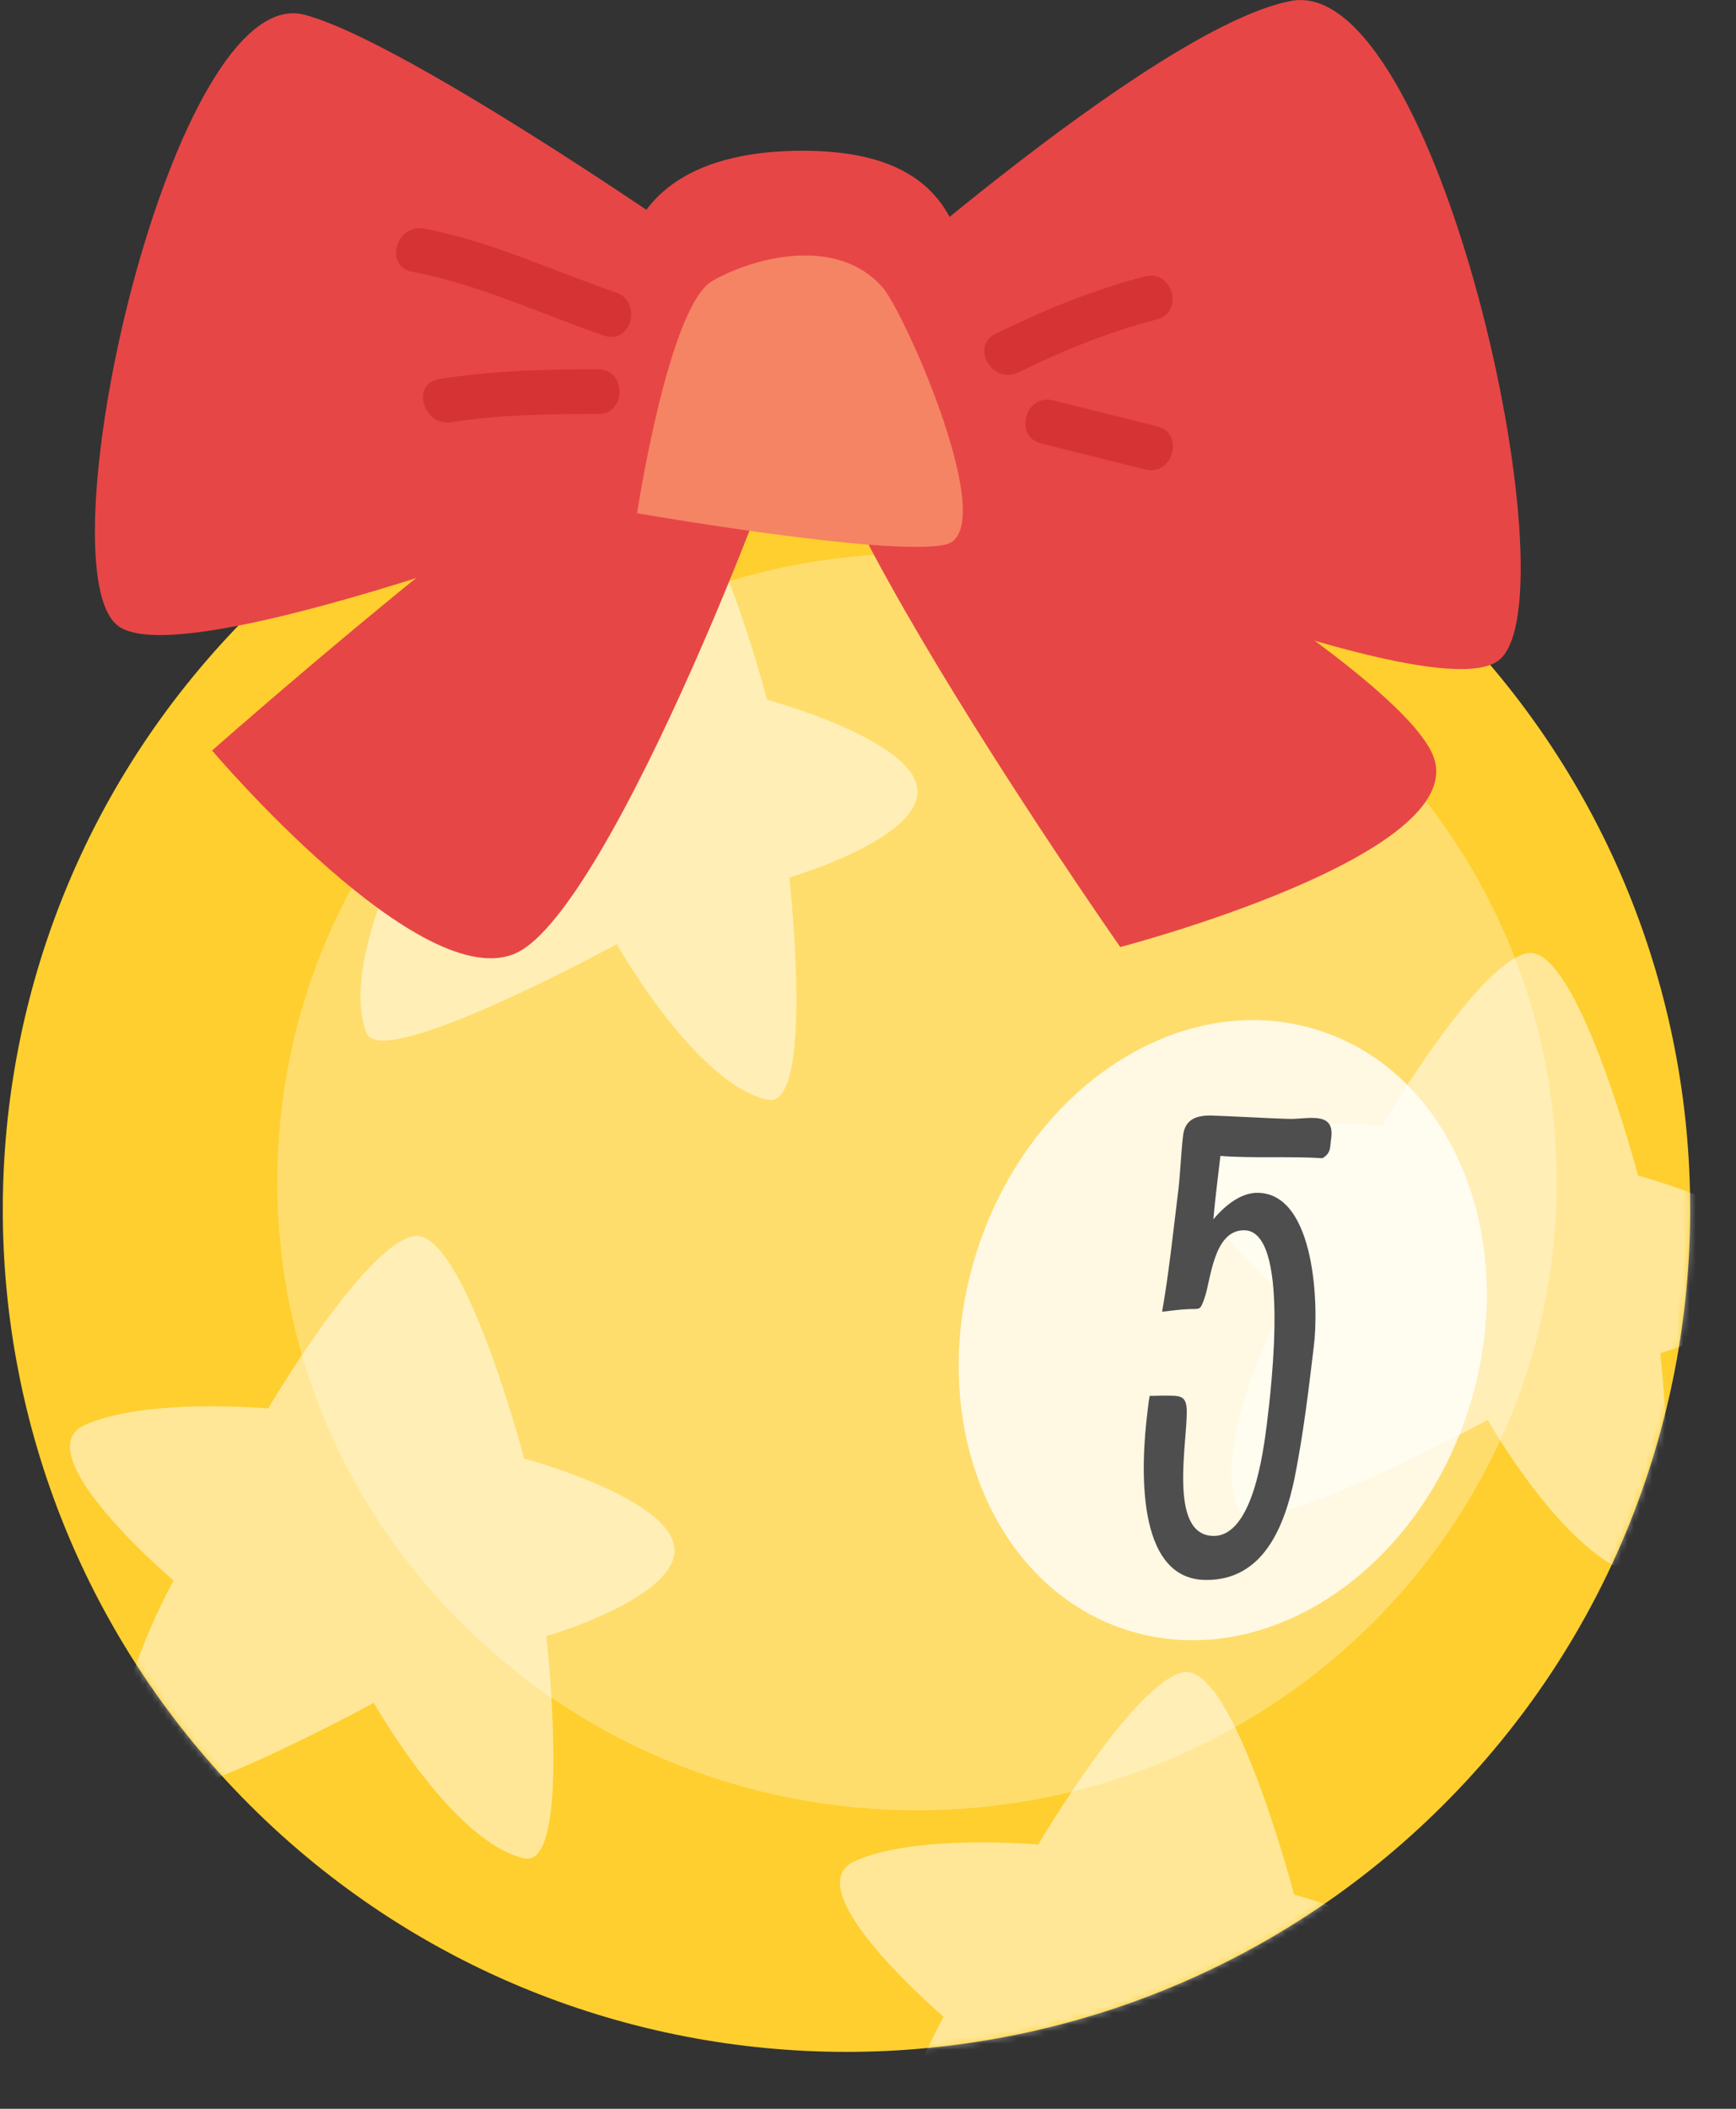 <?xml version="1.0" encoding="UTF-8"?> <svg xmlns="http://www.w3.org/2000/svg" width="280" height="340" viewBox="0 0 280 340" fill="none"><rect x="0" y="0" width="280" height="340" fill="#333333" stroke="none"/><g clip-path="url(#clip0_119_15700)"><path d="M100.051 48.359C100.085 66.85 112.62 81.843 128.059 81.81C143.498 81.793 155.999 66.784 155.982 48.276C155.949 29.785 144.8 24.288 129.344 24.305C113.905 24.321 100.018 29.852 100.051 48.359Z" fill="#E74646"></path><path d="M40.307 291.045C-12.836 238.006 -12.836 152.012 40.307 98.972C93.45 45.933 179.611 45.933 232.753 98.972C285.896 152.012 285.896 238.006 232.753 291.045C179.611 344.084 93.45 344.084 40.307 291.045Z" fill="#FECF2E"></path><mask id="mask0_119_15700" style="mask-type:luminance" maskUnits="userSpaceOnUse" x="0" y="59" width="273" height="272"><path d="M40.307 291.045C-12.836 238.006 -12.836 152.012 40.307 98.972C93.45 45.933 179.611 45.933 232.753 98.972C285.896 152.012 285.896 238.006 232.753 291.045C179.611 344.084 93.45 344.084 40.307 291.045Z" fill="white"></path></mask><g mask="url(#mask0_119_15700)"><path opacity="0.3" d="M147.905 291.872C90.919 291.872 44.722 246.511 44.722 190.556C44.722 134.6 90.919 89.239 147.905 89.239C204.891 89.239 251.087 134.6 251.087 190.556C251.087 246.511 204.891 291.872 147.905 291.872Z" fill="white"></path><path opacity="0.5" d="M264.19 189.523C264.19 189.523 254.325 151.908 246.247 153.691C238.169 155.49 222.913 181.46 222.913 181.46C222.913 181.46 203.168 179.661 193.304 184.142C183.439 188.623 207.658 209.213 207.658 209.213C207.658 209.213 195.09 231.602 199.579 243.246C202.033 249.61 239.955 228.92 239.955 228.92C239.955 228.92 252.523 251.309 264.19 253.991C272.018 255.79 267.778 218.175 267.778 218.175C267.778 218.175 289.309 211.912 288.425 203.849C287.523 195.786 264.19 189.523 264.19 189.523Z" fill="white"></path><path opacity="0.5" d="M123.72 112.811C123.72 112.811 113.856 75.196 105.777 76.995C97.699 78.794 82.444 104.765 82.444 104.765C82.444 104.765 62.698 102.966 52.834 107.447C42.97 111.928 67.188 132.518 67.188 132.518C67.188 132.518 54.62 154.907 59.11 166.551C61.563 172.914 99.485 152.225 99.485 152.225C99.485 152.225 112.053 174.614 123.72 177.296C131.548 179.095 127.308 141.48 127.308 141.48C127.308 141.48 148.84 135.216 147.955 127.154C147.054 119.091 123.72 112.828 123.72 112.828V112.811Z" fill="white"></path><path opacity="0.5" d="M84.529 235.134C84.529 235.134 74.665 197.519 66.587 199.318C58.508 201.117 43.253 227.088 43.253 227.088C43.253 227.088 23.508 225.288 13.643 229.77C3.779 234.251 27.998 254.841 27.998 254.841C27.998 254.841 15.43 277.229 19.919 288.874C22.373 295.237 60.294 274.547 60.294 274.547C60.294 274.547 72.863 296.936 84.529 299.618C92.357 301.417 88.118 263.803 88.118 263.803C88.118 263.803 109.649 257.539 108.764 249.477C107.863 241.414 84.529 235.15 84.529 235.15V235.134Z" fill="white"></path><path opacity="0.5" d="M208.726 305.449C208.726 305.449 198.862 267.834 190.784 269.633C182.705 271.432 167.45 297.403 167.45 297.403C167.45 297.403 147.705 295.604 137.84 300.085C127.976 304.566 152.194 325.156 152.194 325.156C152.194 325.156 139.626 347.545 144.116 359.189C146.57 365.552 184.491 344.863 184.491 344.863C184.491 344.863 197.059 367.252 208.726 369.934C216.554 371.733 212.315 334.118 212.315 334.118C212.315 334.118 233.846 327.854 232.961 319.792C232.06 311.729 208.726 305.465 208.726 305.465V305.449Z" fill="white"></path></g><path d="M136.738 58.904C146.986 61.803 225.366 106.097 231.225 122.04C237.083 137.982 180.685 152.691 180.685 152.691C180.685 152.691 109.665 51.241 136.738 58.904Z" fill="#E74646"></path><path d="M129.811 59.571C127.925 70.032 98.716 146.194 83.394 153.591C68.089 160.987 34.206 121.007 34.206 121.007C34.206 121.007 134.802 31.934 129.811 59.571Z" fill="#E74646"></path><path d="M128.092 56.672C132.148 52.624 185.776 4.415 208.225 0.15C231.759 -4.331 254.008 96.252 241.84 106.381C229.673 116.509 130.112 71.865 130.112 71.865L128.076 56.672H128.092Z" fill="#E74646"></path><path d="M133.367 54.64C129.311 50.592 67.805 7.28 49.128 2.382C27.847 -3.215 6.7 90.655 18.884 100.784C31.052 110.912 131.347 69.832 131.347 69.832L133.383 54.64H133.367Z" fill="#E74646"></path><path d="M142.329 46.294C145.935 50.392 161.607 85.791 152.477 87.807C143.348 89.839 102.756 82.742 102.756 82.742C102.756 82.742 107.83 49.326 114.923 45.278C122.033 41.23 135.219 38.181 142.313 46.294H142.329Z" fill="#F58464"></path><path d="M186.543 51.508C178.816 53.524 171.405 56.522 164.261 60.037C160.088 62.086 156.416 55.856 160.606 53.807C168.3 50.025 176.312 46.727 184.624 44.561C189.147 43.379 191.067 50.358 186.543 51.525V51.508Z" fill="#D63434"></path><path d="M184.691 75.696C179.116 74.297 173.541 72.914 167.95 71.515C163.427 70.382 165.346 63.419 169.869 64.552C175.444 65.951 181.019 67.334 186.61 68.733C191.134 69.865 189.214 76.829 184.691 75.696Z" fill="#D63434"></path><path d="M97.398 54.107C87.116 50.575 77.252 45.861 66.503 43.828C61.913 42.962 63.866 35.999 68.423 36.865C79.155 38.898 89.036 43.612 99.317 47.143C103.707 48.643 101.821 55.623 97.398 54.107Z" fill="#D63434"></path><path d="M96.43 66.75C88.502 66.75 80.624 66.834 72.779 68.066C68.222 68.783 66.253 61.819 70.86 61.103C79.355 59.77 87.834 59.537 96.43 59.537C101.103 59.537 101.103 66.767 96.43 66.767V66.75Z" fill="#D63434"></path><path opacity="0.8" d="M157.498 201.925C149.016 228.66 159.939 255.929 181.875 262.851C203.81 269.772 228.455 253.731 236.937 226.996C245.42 200.261 234.496 172.991 212.561 166.07C190.625 159.148 165.981 175.189 157.498 201.925Z" fill="white"></path><path d="M211.901 217.114C211.058 224.14 210.214 231.247 208.811 238.263C207.238 245.837 203.879 254.9 194.361 254.734C183.002 254.536 184.048 235.911 185.072 227.688C185.168 226.81 185.263 225.931 185.438 225.054C186.318 225.069 187.199 225.005 188.079 225.02C190.159 225.056 191.282 224.916 191.402 227.158C191.638 231.963 188.246 247.506 195.685 247.636C202.084 247.747 203.766 233.935 204.32 229.704C205.157 222.997 207.986 198.483 200.707 198.356C195.668 198.268 195.283 206.583 194.275 209.286C193.518 211.433 193.606 210.954 191.524 211.078C190.162 211.134 188.798 211.35 187.436 211.487C188.502 205.424 189.172 199.115 189.92 192.967C190.377 189.695 190.436 186.335 190.812 183.141C191.1 180.426 193.03 179.819 195.35 179.86C197.19 179.892 205.903 180.364 207.743 180.396C210.701 180.527 215.208 179.006 214.733 183.318C214.462 185.073 214.769 185.799 213.313 186.734C208.358 186.407 201.71 186.772 196.837 186.367C196.456 189.801 195.998 193.153 195.698 196.588C197.495 194.459 200.094 192.264 202.893 192.313C212.172 192.475 212.734 210.647 211.901 217.114Z" fill="#4E4E4E"></path></g><defs><clipPath id="clip0_119_15700"><rect width="280" height="340" fill="white" transform="matrix(-1 0 0 1 280 0)"></rect></clipPath></defs></svg> 